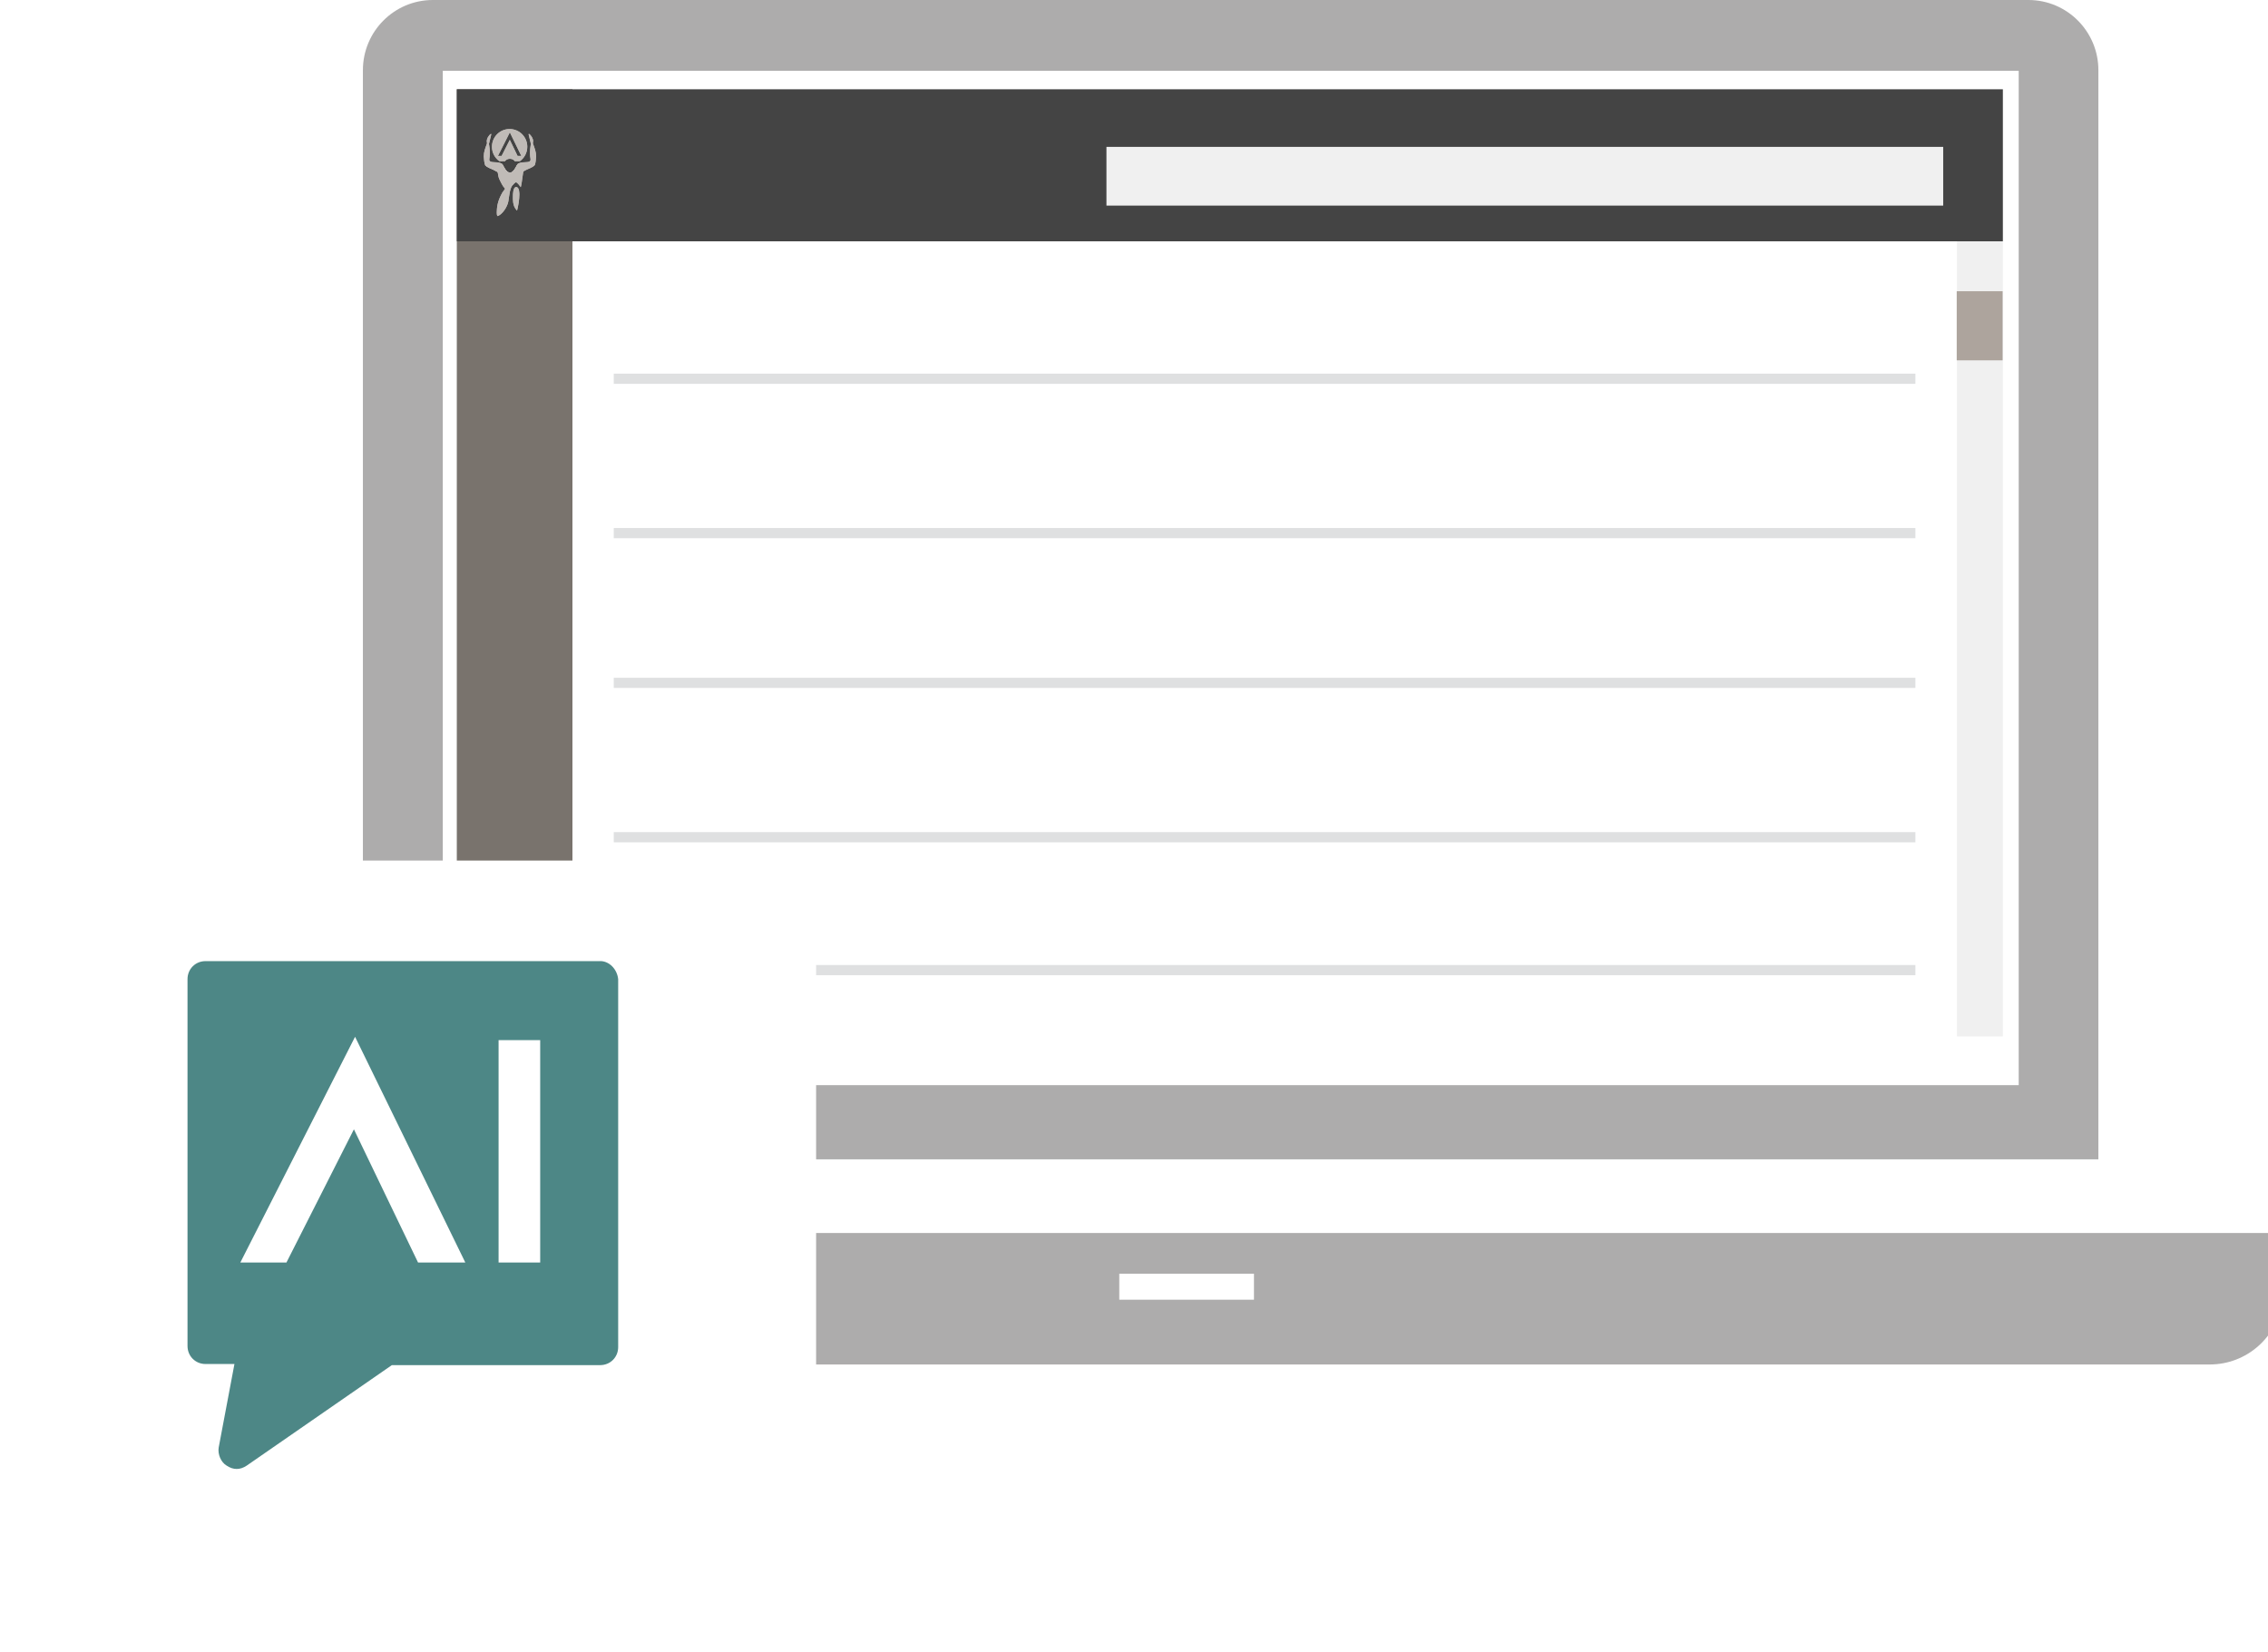 <svg width="372" height="271" viewBox="0 0 372 271" fill="none" xmlns="http://www.w3.org/2000/svg">
<g clip-path="url(#clip0_73_603)">
<path d="M344.179 190.154H59.524V11.513C59.524 5.159 64.658 0 70.996 0H332.707C339.038 0 344.179 5.152 344.179 11.513V190.161V190.154Z" fill="#ADACAC"/>
<g filter="url(#filter0_d_73_603)">
<path d="M358.641 219.994H42.54C36.506 219.994 31.406 215.501 30.621 209.5L29.18 198.429H372L370.559 209.5C369.775 215.508 364.674 219.994 358.641 219.994Z" fill="#ADACAC"/>
</g>
<path d="M205.677 208.916H183.585V213.179H205.677V208.916Z" fill="white"/>
<path d="M331.111 11.614H72.626V177.99H331.111V11.614Z" fill="white"/>
<path d="M328.513 39.581H320.985V170H328.513V39.581Z" fill="#F0F0F0"/>
<path d="M93.893 14.642H74.926V175.288H93.893V14.642Z" fill="#79736D"/>
<path d="M328.513 14.642H74.926V39.581H328.513V14.642Z" fill="#444444"/>
<path d="M318.726 24.091H181.482V33.723H318.726V24.091Z" fill="#F0F0F0"/>
<path fill-rule="evenodd" clip-rule="evenodd" d="M84.66 30.675C85.215 30.675 85.187 31.802 85.187 31.965C85.187 32.712 84.991 33.879 84.809 34.524C84.741 34.497 84.7 34.422 84.639 34.348C84.065 33.689 84.132 32.651 84.132 32.169C84.132 31.958 84.132 30.675 84.66 30.675Z" fill="#C0BBB7"/>
<path fill-rule="evenodd" clip-rule="evenodd" d="M82.854 27.75C83.131 28.137 83.361 28.32 83.652 28.32C84.247 28.32 86.182 27.763 85.891 28.055C85.749 28.198 85.641 29.922 85.417 30.702C85.289 30.573 84.883 29.901 84.612 29.901C84.443 29.901 84.24 30.146 84.119 30.295C83.76 30.73 83.679 31.212 83.591 31.666C83.503 32.087 83.456 32.562 83.388 32.99C83.239 33.934 82.346 35.23 81.602 35.447C81.494 35.332 81.481 35.047 81.481 34.857C81.481 34.782 81.487 34.68 81.508 34.28C81.541 33.73 81.697 33.078 81.947 32.495C82.076 32.203 82.218 31.884 82.407 31.571C82.536 31.368 82.827 31.035 82.827 30.96C82.827 30.886 82.617 30.702 82.522 30.553C82.367 30.302 82.211 30.037 82.089 29.773C81.988 29.549 81.846 29.324 81.785 29.06C81.704 28.72 81.684 28.619 81.643 28.272C81.629 28.245 81.575 28.191 81.548 28.171C81.352 28.075 81.115 27.94 80.919 27.838C80.513 27.627 79.959 27.492 79.58 27.098C79.431 26.942 82.719 27.532 82.867 27.743" fill="#C0BBB7"/>
<path d="M83.584 21.165C81.981 21.165 80.689 22.468 80.689 24.07C80.689 25.048 81.169 25.917 81.914 26.439H82.82C82.989 26.202 83.287 26.046 83.632 26.046C83.977 26.046 84.267 26.202 84.443 26.439H85.269C86.006 25.91 86.486 25.048 86.486 24.07C86.486 22.462 85.187 21.165 83.591 21.165M84.89 25.571L83.618 22.937L82.279 25.571H81.677L83.625 21.708L85.505 25.571H84.89Z" fill="#C0BBB7"/>
<path fill-rule="evenodd" clip-rule="evenodd" d="M86.75 21.939C86.709 21.973 86.709 22.041 86.709 22.068L87.081 23.622C87.081 23.622 86.797 24.851 87.014 26.066C87.183 27.01 85.323 26.243 84.822 27.037C84.687 27.254 84.565 27.539 84.409 27.75C84.132 28.137 83.902 28.32 83.611 28.32C83.016 28.32 82.671 27.363 82.428 26.976C82.36 26.874 82.164 26.833 82.056 26.786C81.711 26.636 82.38 29.901 82.651 29.901C82.82 29.901 83.023 30.146 83.151 30.295C83.51 30.73 85.587 28.619 85.627 28.279C85.641 28.252 85.695 28.198 85.722 28.177C85.918 28.082 86.155 27.947 86.351 27.845C86.757 27.634 87.311 27.498 87.69 27.105C87.839 26.949 87.934 25.883 87.934 25.659C87.934 24.926 87.717 24.369 87.426 23.588C87.379 23.453 87.447 23.222 87.447 23.147C87.447 22.774 87.169 22.21 86.743 21.939" fill="#C0BBB7"/>
<path fill-rule="evenodd" clip-rule="evenodd" d="M80.527 21.939C80.567 21.973 80.567 22.041 80.567 22.068L80.195 23.622C80.195 23.622 80.48 24.851 80.263 26.066C80.094 27.01 81.954 26.243 82.455 27.037C82.59 27.254 82.712 27.539 82.867 27.75C83.145 28.137 83.375 28.32 83.665 28.32C84.261 28.32 84.606 27.363 84.849 26.976C84.917 26.874 85.113 26.833 85.221 26.786C85.566 26.636 84.897 29.901 84.626 29.901C84.457 29.901 84.254 30.146 84.132 30.295C83.774 30.73 81.697 28.619 81.656 28.279C81.643 28.252 81.589 28.198 81.562 28.177C81.366 28.082 81.129 27.947 80.933 27.845C80.527 27.634 79.972 27.498 79.594 27.105C79.445 26.949 79.35 25.883 79.35 25.659C79.35 24.926 79.566 24.369 79.857 23.588C79.905 23.453 79.837 23.222 79.837 23.147C79.837 22.774 80.114 22.21 80.54 21.939" fill="#C0BBB7"/>
<path fill-rule="evenodd" clip-rule="evenodd" d="M84.66 30.675C85.215 30.675 85.187 31.802 85.187 31.965C85.187 32.712 84.991 33.879 84.809 34.524C84.741 34.497 84.7 34.422 84.639 34.348C84.065 33.689 84.132 32.651 84.132 32.169C84.132 31.958 84.132 30.675 84.66 30.675Z" fill="#C0BBB7"/>
<path fill-rule="evenodd" clip-rule="evenodd" d="M82.854 27.75C83.131 28.137 83.361 28.32 83.652 28.32C84.247 28.32 86.182 27.763 85.891 28.055C85.749 28.198 85.641 29.922 85.417 30.702C85.289 30.573 84.883 29.901 84.612 29.901C84.443 29.901 84.24 30.146 84.119 30.295C83.76 30.73 83.679 31.212 83.591 31.666C83.503 32.087 83.456 32.562 83.388 32.99C83.239 33.934 82.346 35.23 81.602 35.447C81.494 35.332 81.481 35.047 81.481 34.857C81.481 34.782 81.487 34.68 81.508 34.28C81.541 33.73 81.697 33.078 81.947 32.495C82.076 32.203 82.218 31.884 82.407 31.571C82.536 31.368 82.827 31.035 82.827 30.96C82.827 30.886 82.617 30.702 82.522 30.553C82.367 30.302 82.211 30.037 82.089 29.773C81.988 29.549 81.846 29.324 81.785 29.06C81.704 28.72 81.684 28.619 81.643 28.272C81.629 28.245 81.575 28.191 81.548 28.171C81.352 28.075 81.115 27.94 80.919 27.838C80.513 27.627 79.959 27.492 79.58 27.098C79.431 26.942 82.719 27.532 82.867 27.743" fill="#C0BBB7"/>
<path d="M83.584 21.165C81.981 21.165 80.689 22.468 80.689 24.07C80.689 25.048 81.169 25.917 81.914 26.439H82.82C82.989 26.202 83.287 26.046 83.632 26.046C83.977 26.046 84.267 26.202 84.443 26.439H85.269C86.006 25.91 86.486 25.048 86.486 24.07C86.486 22.462 85.187 21.165 83.591 21.165M84.89 25.571L83.618 22.937L82.279 25.571H81.677L83.625 21.708L85.505 25.571H84.89Z" fill="#C0BBB7"/>
<path fill-rule="evenodd" clip-rule="evenodd" d="M86.75 21.939C86.709 21.973 86.709 22.041 86.709 22.068L87.081 23.622C87.081 23.622 86.797 24.851 87.014 26.066C87.183 27.01 85.323 26.243 84.822 27.037C84.687 27.254 84.565 27.539 84.409 27.75C84.132 28.137 83.902 28.32 83.611 28.32C83.016 28.32 82.671 27.363 82.428 26.976C82.36 26.874 82.164 26.833 82.056 26.786C81.711 26.636 82.38 29.901 82.651 29.901C82.82 29.901 83.023 30.146 83.151 30.295C83.51 30.73 85.587 28.619 85.627 28.279C85.641 28.252 85.695 28.198 85.722 28.177C85.918 28.082 86.155 27.947 86.351 27.845C86.757 27.634 87.311 27.498 87.69 27.105C87.839 26.949 87.934 25.883 87.934 25.659C87.934 24.926 87.717 24.369 87.426 23.588C87.379 23.453 87.447 23.222 87.447 23.147C87.447 22.774 87.169 22.21 86.743 21.939" fill="#C0BBB7"/>
<path fill-rule="evenodd" clip-rule="evenodd" d="M80.527 21.939C80.567 21.973 80.567 22.041 80.567 22.068L80.195 23.622C80.195 23.622 80.48 24.851 80.263 26.066C80.094 27.01 81.954 26.243 82.455 27.037C82.59 27.254 82.712 27.539 82.867 27.75C83.145 28.137 83.375 28.32 83.665 28.32C84.261 28.32 84.606 27.363 84.849 26.976C84.917 26.874 85.113 26.833 85.221 26.786C85.566 26.636 84.897 29.901 84.626 29.901C84.457 29.901 84.254 30.146 84.132 30.295C83.774 30.73 81.697 28.619 81.656 28.279C81.643 28.252 81.589 28.198 81.562 28.177C81.366 28.082 81.129 27.947 80.933 27.845C80.527 27.634 79.972 27.498 79.594 27.105C79.445 26.949 79.35 25.883 79.35 25.659C79.35 24.926 79.566 24.369 79.857 23.588C79.905 23.453 79.837 23.222 79.837 23.147C79.837 22.774 80.114 22.21 80.54 21.939" fill="#C0BBB7"/>
<path d="M100.67 62.124H314.167" stroke="#DFE0E1" stroke-width="1.67" stroke-miterlimit="10"/>
<path d="M100.67 87.444H314.167" stroke="#DFE0E1" stroke-width="1.67" stroke-miterlimit="10"/>
<path d="M100.67 112.003H314.167" stroke="#DFE0E1" stroke-width="1.67" stroke-miterlimit="10"/>
<path d="M100.67 137.323H314.167" stroke="#DFE0E1" stroke-width="1.67" stroke-miterlimit="10"/>
<path d="M100.67 159.119H314.167" stroke="#DFE0E1" stroke-width="1.67" stroke-miterlimit="10"/>
<path d="M328.473 47.768H320.944V59.104H328.473V47.768Z" fill="#ADA49D"/>
<g filter="url(#filter1_d_73_603)">
<path d="M21.828 133.8H110.708C119.427 133.8 126.51 140.907 126.51 149.657V238.852C126.51 247.602 119.427 254.709 110.708 254.709H21.828C13.109 254.709 6.027 247.602 6.027 238.852V149.657C6.027 140.907 13.109 133.8 21.828 133.8Z" fill="white"/>
</g>
<path d="M98.452 157.646H33.706C32.048 157.646 30.756 158.943 30.756 160.606V220.768C30.756 222.431 32.048 223.728 33.706 223.728H38.454L35.87 237.426C35.688 238.539 36.242 239.836 37.162 240.386C37.717 240.759 38.272 240.942 38.819 240.942C39.367 240.942 39.929 240.759 40.477 240.386L64.273 223.911H98.445C100.102 223.911 101.394 222.615 101.394 220.952V160.599C101.212 158.936 99.92 157.639 98.445 157.639L98.452 157.646ZM68.568 207.077L58.05 185.233L46.984 207.077H39.421L58.239 170.055L76.32 207.077H68.575H68.568ZM88.603 207.077H81.778V170.604H88.603V207.077Z" fill="#4D8786"/>
</g>
<defs>
<filter id="filter0_d_73_603" x="26.63" y="195.879" width="355.54" height="34.286" filterUnits="userSpaceOnUse" color-interpolation-filters="sRGB">
<feFlood flood-opacity="0" result="BackgroundImageFix"/>
<feColorMatrix in="SourceAlpha" type="matrix" values="0 0 0 0 0 0 0 0 0 0 0 0 0 0 0 0 0 0 127 0" result="hardAlpha"/>
<feOffset dx="3.81" dy="3.81"/>
<feGaussianBlur stdDeviation="3.18"/>
<feColorMatrix type="matrix" values="0 0 0 0 0.227 0 0 0 0 0.169 0 0 0 0 0.133 0 0 0 0.2 0"/>
<feBlend mode="normal" in2="BackgroundImageFix" result="effect1_dropShadow_73_603"/>
<feBlend mode="normal" in="SourceGraphic" in2="effect1_dropShadow_73_603" result="shape"/>
</filter>
<filter id="filter1_d_73_603" x="2.877" y="130.65" width="141.483" height="141.909" filterUnits="userSpaceOnUse" color-interpolation-filters="sRGB">
<feFlood flood-opacity="0" result="BackgroundImageFix"/>
<feColorMatrix in="SourceAlpha" type="matrix" values="0 0 0 0 0 0 0 0 0 0 0 0 0 0 0 0 0 0 127 0" result="hardAlpha"/>
<feOffset dx="7.35" dy="7.35"/>
<feGaussianBlur stdDeviation="5.25"/>
<feColorMatrix type="matrix" values="0 0 0 0 0.259 0 0 0 0 0.239 0 0 0 0 0.235 0 0 0 0.2 0"/>
<feBlend mode="normal" in2="BackgroundImageFix" result="effect1_dropShadow_73_603"/>
<feBlend mode="normal" in="SourceGraphic" in2="effect1_dropShadow_73_603" result="shape"/>
</filter>
<clipPath id="clip0_73_603">
<rect width="372" height="271" fill="white"/>
</clipPath>
</defs>
</svg>
